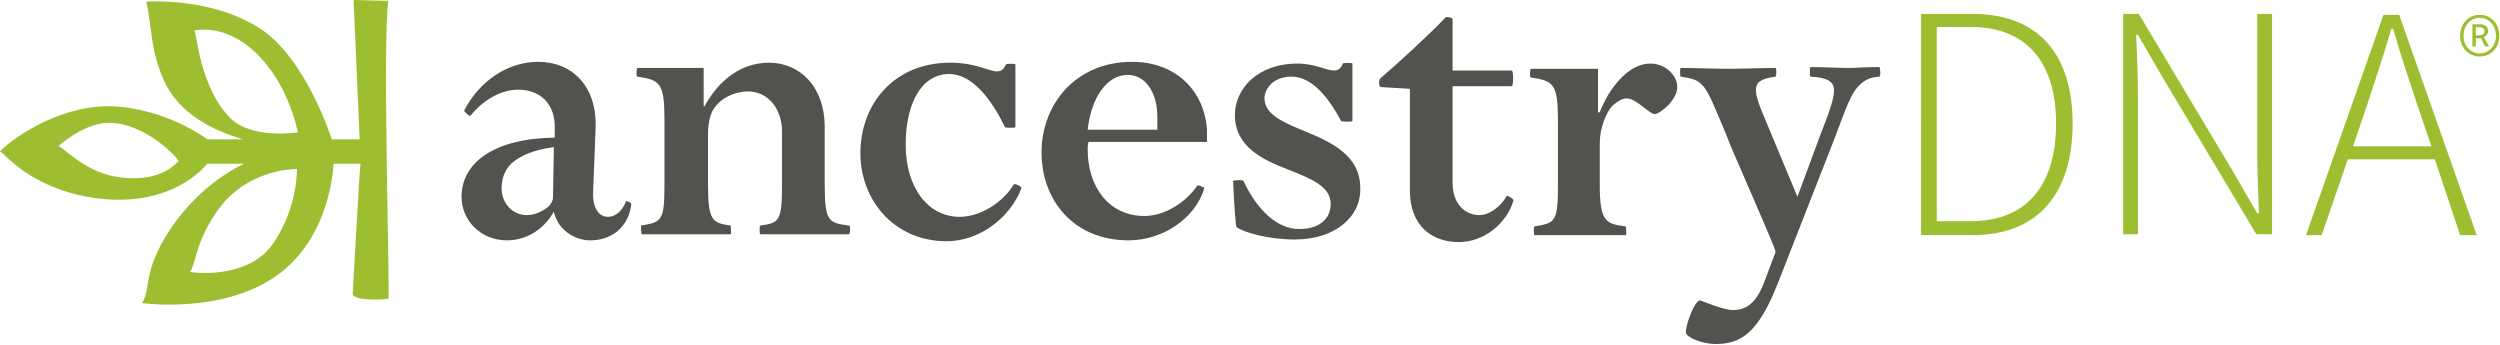 <svg width="1450" height="200" viewBox="0 0 1450 200" xmlns="http://www.w3.org/2000/svg"><title>ancestry-dna</title><g fill="none" fill-rule="evenodd"><path d="M1143.027 128.294c34.852 0 49.5-23.738 49.5-56.57 0-33.336-15.154-56.067-49.5-56.067h-19.7v112.637h19.7zM1114.237 8.08h29.8c39.398 0 58.084 24.752 58.084 63.643 0 38.892-18.685 64.652-58.083 64.652h-29.8V8.08zM1231.42 8.08h9.09l54.046 90.414 14.65 25.257h1.01c-.505-12.627-1.01-24.75-1.01-37.377V8.083h8.587V135.87h-9.092l-54.046-90.41-14.647-25.258h-1.012c.506 12.124 1.012 23.74 1.012 36.368v79.3h-8.587V8.08zM1410.222 84.854l-8.08-23.738c-5.053-15.153-9.6-28.793-14.144-44.45h-1.01c-4.546 15.657-9.092 28.79-14.144 44.45l-8.08 23.738h45.458zm2.018 7.576h-50.507l-15.155 43.943h-9.092L1382.44 8.585h9.09l44.954 127.788h-9.595l-14.65-43.943z" fill="#9CBE30"/><path d="M321.24 85.36c-12.124 1.517-19.7 5.052-24.75 9.598-4.04 4.04-5.557 9.09-5.557 14.14 0 9.097 6.568 15.662 14.65 15.662 5.05 0 9.595-2.525 12.627-5.054 1.01-1.007 2.523-3.03 2.523-5.05l.507-29.296zm21.214 54.045c-9.597 0-19.195-6.565-21.214-16.667-5.052 9.092-14.647 16.667-27.275 16.667-14.65 0-26.266-11.11-26.266-25.257 0-19.7 18.688-33.842 54.046-34.346v-5.05c.503-13.638-7.578-22.73-21.215-22.73-10.607 0-20.708 6.566-27.78 15.153-.506.504-3.535-2.526-3.535-3.032 9.09-17.676 25.76-28.284 42.933-28.284 19.7 0 33.842 14.142 33.336 37.377l-1.516 39.395c0 9.094 4.042 13.13 8.588 13.13 5.05 0 8.585-4.04 10.607-9.09 0-.507 3.03 1.01 3.03 1.516-1.516 13.642-11.618 21.217-23.74 21.217zM467.72 135.87h-26.772c-.504 0-.504-5.053 0-5.053 11.114-1.513 12.627-2.523 12.627-24.244V76.27c0-13.134-8.08-23.235-19.698-23.235-8.082 0-15.657 4.04-19.193 9.09-2.526 3.03-4.042 8.586-4.042 15.658v28.79c0 21.72 2.526 22.73 13.133 24.244 0 0 .506 5.052 0 5.052h-51.517c-.506 0-.506-5.053-.506-5.053 12.124-2.02 13.638-2.523 13.638-24.244V69.7c0-21.717-2.526-23.233-15.657-25.253-1.01 0-.505-5.052 0-5.052h38.39V61.62h.502c8.588-15.657 21.72-25.255 37.378-25.255 17.677 0 32.326 13.637 32.326 37.378v32.83c0 21.72 2.02 22.73 14.143 24.244 1.01 0 .503 5.052 0 5.052h-24.75zM549.037 139.91c-30.306 0-50.005-23.737-50.005-51.014 0-28.79 19.7-52.528 52.025-52.528 15.153 0 22.224 5.05 27.276 5.05 2.524 0 4.04-1.514 5.05-4.04 0-.506 5.555-.506 5.555 0v36.365c0 .506-5.555.506-6.06 0-8.08-16.666-19.194-30.81-32.325-30.81-16.163 0-25.254 17.173-25.254 40.914 0 25.254 13.13 41.92 31.312 41.92 12.124 0 25.257-8.584 31.316-18.688.507-1.008 4.546 1.01 4.546 2.02-6.565 17.174-24.244 30.81-43.437 30.81M671.27 75.26v-7.072c0-15.657-7.576-24.748-17.174-24.748-12.123 0-21.215 13.13-23.234 31.82h40.407zM630.86 86.876c0 21.214 12.12 38.387 32.832 38.387 12.12 0 24.244-8.08 30.81-17.68 0-.505 4.04 1.01 4.04 1.517-5.05 17.174-23.74 30.305-43.944 30.305-31.82 0-50.51-23.232-50.51-51.012s19.7-52.53 52.532-52.53c25.255 0 41.92 16.668 43.437 39.396v7.07h-68.692c-.506 1.01-.506 3.537-.506 4.547zM751.074 138.9c-15.657 0-29.296-4.043-33.842-7.07-.504-.504-1.513-13.134-2.02-26.77 0-.504 5.556-1.01 6.062 0 8.082 17.172 19.7 27.78 32.326 27.78 10.607 0 18.183-5.05 18.183-14.65 0-10.1-11.618-14.647-24.245-19.7-14.647-5.554-31.316-13.132-31.316-31.82 0-14.648 12.627-29.8 36.368-29.8 10.1 0 16.667 4.04 21.212 4.04 2.526 0 4.045-1.515 5.052-4.04 0-.505 5.556-.505 5.556 0v33.335c0 .506-6.062.506-6.563 0-8.082-15.15-17.68-25.758-28.79-25.758-10.608 0-15.66 7.072-15.66 12.627 0 9.595 11.615 14.143 23.74 19.193 14.648 6.06 31.82 13.637 31.82 32.832.505 16.668-14.648 29.8-37.883 29.8M801.08 50.51c-1.517 0-1.517-4.043-.507-5.053 10.607-9.092 28.286-25.255 37.884-35.356.503-.505 4.042 0 4.042 1.01v29.8h34.344c1.01 0 1.01 9.092 0 9.092H842.5v56.067c0 12.626 7.574 18.688 15.658 18.688 5.556 0 12.627-5.052 15.657-11.114 0-.503 4.042 1.514 4.042 2.524-4.042 13.637-17.176 24.244-31.822 24.244-15.657 0-28.284-9.597-28.284-29.8V51.516l-16.67-1.007zM959.677 66.168c-3.03 0-10.608-9.09-16.163-9.09-2.524 0-5.052 1.515-8.08 4.038-4.044 4.042-7.575 13.64-7.575 21.72v24.245c0 21.72 3.533 22.73 15.15 24.246 0 0 .506 5.05 0 5.05h-53.035c-.503 0-.503-5.05 0-5.05 12.124-2.022 13.637-2.526 13.637-24.245V70.21c0-21.72-2.523-23.235-15.66-25.257-1.006 0-.505-5.05 0-5.05h38.892V65.16h1.01c1.013-3.032 3.035-6.565 4.548-9.598 7.07-11.617 15.66-18.688 24.75-18.688 8.586 0 15.658 6.568 15.658 13.64.002 7.574-10.1 15.656-13.133 15.656M1077.872 50.005c-4.042 4.042-7.072 12.123-13.637 29.8l-32.833 83.847c-11.617 29.8-21.718 35.862-36.365 35.862-8.08 0-17.173-4.045-17.173-6.568-.506-4.04 5.05-18.69 8.08-18.69 1.01 0 13.13 5.56 19.192 5.56 8.59 0 14.145-5.053 18.69-17.68l6.06-16.163c-2.526-8.08-26.27-60.613-28.792-68.188-6.06-14.143-10.1-25.254-14.143-28.79-2.523-2.526-5.05-3.536-12.123-4.546-.5 0-.5-5.052 0-5.052 6.568 0 20.208.506 27.78.506 7.578 0 20.712-.506 27.28-.506.503 0 .503 5.05 0 5.05-15.156 2.02-13.64 7.073-5.052 27.275l17.676 42.43 13.638-36.874c5.05-12.628 7.573-20.203 7.573-24.75 0-5.05-3.535-7.577-13.634-8.08-.506 0-.506-5.556 0-5.556 7.072 0 16.163.504 22.225.504 4.547 0 9.092-.504 17.68-.504.504 0 1.01 5.555 0 5.555-6.563.503-9.09 2.525-12.118 5.555" fill="#54524F"/><path d="M151.022 33.336c-17.68-19.193-35.355-16.163-38.387-15.657 1.516.503 3.032 33.84 21.718 51.518 12.627 11.617 38.388 7.575 38.388 7.575S168.2 51.52 151.023 33.336m21.218 64.652c-5.56 0-28.287 2.02-43.44 20.71-15.657 19.7-15.153 35.356-18.69 38.892 3.033 1.01 34.853 4.042 48.49-16.667 13.133-19.195 13.64-39.4 13.64-42.935M33.84 84.854c3.535.506 15.66 16.163 37.377 18.186 23.74 2.525 31.823-9.598 32.326-9.598 0-1.516-19.192-22.225-40.407-22.225-14.645 0-29.296 13.637-29.296 13.637m86.372 10.104c-.506.504-20.205 26.77-66.674 19.7C16.163 108.594 2.526 88.39 0 87.885c3.03-4.042 31.316-26.77 64.146-26.264 32.326 1.01 56.066 19.193 56.066 19.193h20.71c-16.67-5.052-36.873-14.143-45.964-34.346-8.08-18.69-6.568-29.803-10.104-45.46 0 0 37.378-3.03 66.168 15.657 26.264 17.175 40.914 62.632 41.418 64.148h16.162L205.067 0l20.205.504c-3.536 21.215 1.01 172.743 0 172.743-2.023.504-19.195 1.516-20.71-2.526 0 0 4.04-74.246 4.547-75.762h-15.66c0 1.01-1.514 42.933-33.336 65.156-31.82 22.224-77.786 15.66-77.786 15.66 5.558-8.59 0-17.678 16.163-42.43 18.69-28.285 43.44-38.386 42.935-38.386h-21.213M1437.8 20.494c1.874 0 3.18-.687 3.18-2.306 0-1.435-.75-2.368-2.995-2.368h-1.995v4.674h1.81zm-3.805-6.422h4.304c2.426 0 4.796.874 4.796 3.99 0 1.558-1.06 3.057-2.49 3.494l3.056 5.36h-2.314l-2.432-4.738h-2.928v4.738h-1.998V14.072h.005zm13.654 6.674c0-5.986-4.176-10.413-9.413-10.413-5.235 0-9.412 4.427-9.412 10.413 0 5.923 4.177 10.222 9.412 10.222 5.237 0 9.412-4.3 9.412-10.222zm-20.76 0c0-7.297 5.174-12.158 11.347-12.158 6.23 0 11.346 4.86 11.346 12.158 0 7.23-5.114 12.032-11.346 12.032-6.173 0-11.348-4.803-11.348-12.032z" fill="#9CBE30"/></g></svg>